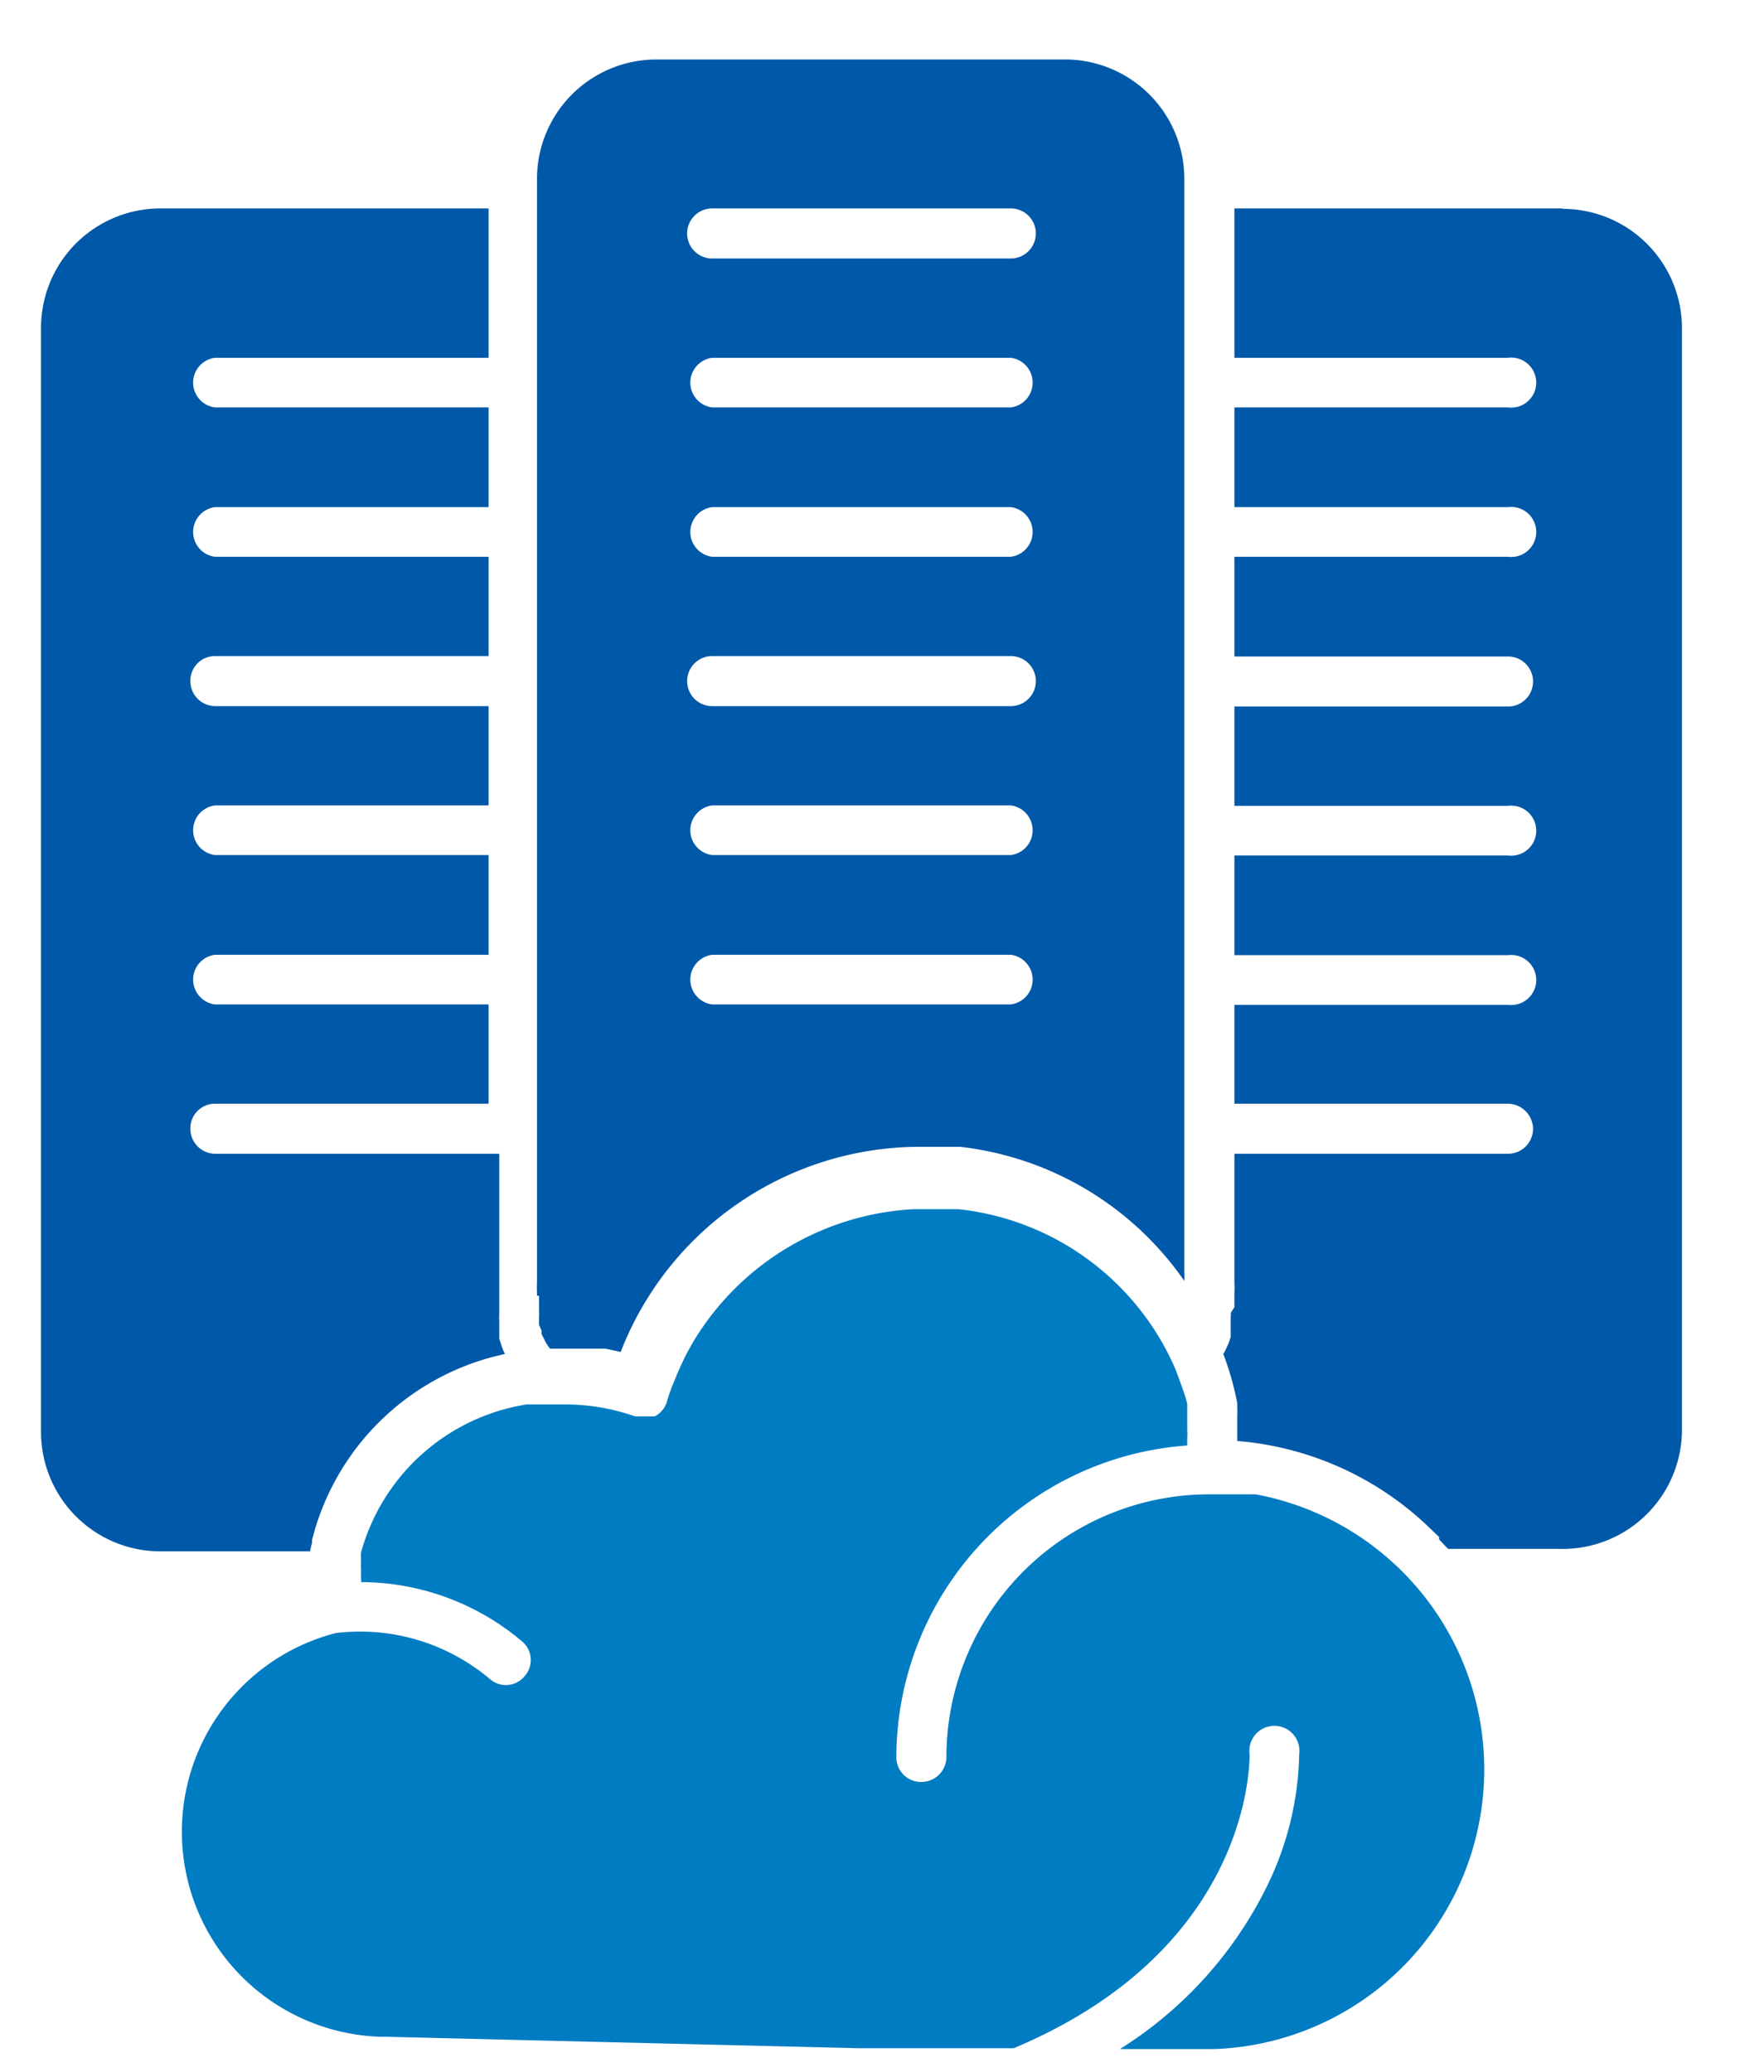 <svg id="Layer_1" data-name="Layer 1" xmlns="http://www.w3.org/2000/svg" xmlns:xlink="http://www.w3.org/1999/xlink" viewBox="0 0 43 50.5"><defs><style>.cls-1{fill:none;}.cls-2{clip-path:url(#clip-path);}.cls-3{fill:#0058a8;}.cls-4{fill:#007cc2;}</style><clipPath id="clip-path"><rect class="cls-1" x="-9.92" y="-7.1" width="64.1" height="64.1"/></clipPath></defs><title>webicon_1-50</title><g class="cls-2"><path class="cls-3" d="M7.61,37.59a.14.14,0,0,1,0-.07l.06-.22v0A6.17,6.17,0,0,1,12.31,33v0a1.08,1.08,0,0,1-.08-.19h0l-.06-.18,0-.06s0-.09,0-.14,0,0,0-.07,0-.1,0-.15v0a1.77,1.77,0,0,1,0-.2s0,0,0-.06,0-.1,0-.15v-.07c0-.05,0-.1,0-.15V28.12H5.24a.61.61,0,0,1-.6-.61.6.6,0,0,1,.6-.61h6.67V24.48H5.24a.61.61,0,0,1,0-1.21h6.67V20.84H5.24a.61.61,0,0,1,0-1.21h6.67V17.21H5.24a.61.61,0,0,1-.6-.61.6.6,0,0,1,.6-.61h6.67V13.57H5.24a.61.61,0,0,1,0-1.21h6.67V9.93H5.24a.61.61,0,0,1,0-1.21h6.67V5.08h-8A2.91,2.91,0,0,0,1,8V34.9a2.91,2.91,0,0,0,2.91,2.91H7.56a1.74,1.74,0,0,1,.05-.22Z"/><path class="cls-3" d="M13.14,31.58c0,.05,0,.11,0,.16s0,.06,0,.09l0,.14a.29.29,0,0,1,0,.09s0,.1,0,.14l0,.09.06.14,0,.08.09.18,0,0a.94.94,0,0,0,.12.18H14l.21,0h.17l.21,0,.17,0,.37.08a7.83,7.83,0,0,1,7.26-5h.44l.26,0,.23,0h.08a7.71,7.71,0,0,1,5.47,3.27,1.09,1.09,0,0,0,0-.18V4.36A2.91,2.91,0,0,0,26,1.45H16a2.91,2.91,0,0,0-2.91,2.91V31.27a1.93,1.93,0,0,0,0,.24s0,0,0,.07Zm4.22-26.5h7.28a.61.61,0,0,1,0,1.22H17.36a.61.61,0,0,1,0-1.22m0,3.64h7.28a.61.61,0,0,1,0,1.21H17.36a.61.61,0,0,1,0-1.21m0,3.64h7.28a.61.61,0,0,1,0,1.21H17.36a.61.61,0,0,1,0-1.21m0,3.63h7.28a.61.61,0,0,1,0,1.22H17.36a.61.61,0,0,1,0-1.22m0,3.64h7.28a.61.61,0,0,1,0,1.21H17.36a.61.61,0,0,1,0-1.21m0,3.64h7.28a.61.61,0,0,1,0,1.21H17.36a.61.61,0,0,1,0-1.21"/><path class="cls-3" d="M38.09,5.08h-8V8.72h6.67a.61.61,0,1,1,0,1.21H30.09v2.43h6.67a.61.61,0,1,1,0,1.21H30.09V16h6.67a.61.61,0,0,1,0,1.22H30.09v2.42h6.67a.61.61,0,1,1,0,1.21H30.09v2.43h6.67a.61.61,0,1,1,0,1.21H30.09V26.9h6.67a.62.62,0,0,1,.61.61.61.61,0,0,1-.61.61H30.09v3.15a2.09,2.09,0,0,1,0,.25v.08s0,.11,0,.17,0,.06,0,.09L30,32a.3.3,0,0,1,0,.1l0,.15,0,.09c0,.06,0,.11,0,.16l0,.08a1.43,1.43,0,0,1-.08.22v0a1.86,1.86,0,0,1-.1.2,7.14,7.14,0,0,1,.34,1.2l0,.13a.77.77,0,0,1,0,.15l0,.2s0,.08,0,.12l0,.32h0a7.64,7.64,0,0,1,4.68,2.11h0l.24.23,0,0,0,.06.22.23h2.71A2.91,2.91,0,0,0,41,34.9V8a2.91,2.91,0,0,0-2.91-2.91Z"/><path class="cls-4" d="M30.57,36.42h-.05l-.27,0h-.14l-.19,0h-.45a6.41,6.41,0,0,0-6.4,6.41.61.61,0,0,1-.61.6.6.6,0,0,1-.61-.6,7.63,7.63,0,0,1,7.09-7.6v-.07s0-.07,0-.11a1.49,1.49,0,0,0,0-.21l0-.14,0-.18c0-.06,0-.12,0-.18l0-.12a2.29,2.29,0,0,0-.08-.28v0c-.07-.2-.14-.4-.22-.6h0a6.52,6.52,0,0,0-5.28-3.87h-.06l-.15,0h-.86a6.68,6.68,0,0,0-5.39,3.23l-.13.23a7.89,7.89,0,0,0-.33.72,4.24,4.24,0,0,0-.18.5.59.59,0,0,1-.3.37l-.11,0h-.26l-.11,0a5.13,5.13,0,0,0-1.69-.29h-.28l-.22,0h-.06l-.19,0h0l-.21,0h0A5,5,0,0,0,8.8,37.84a.83.83,0,0,0,0,.15.13.13,0,0,0,0,.06,1.55,1.55,0,0,0,0,.21h0l0,.22a.25.25,0,0,1,0,.08A6.09,6.09,0,0,1,12.72,40a.59.59,0,0,1,.07.85.59.59,0,0,1-.85.07,4.91,4.91,0,0,0-3.75-1.12h0a5,5,0,0,0,1.07,9.84h.13l11.55.28h3.77c5.81-2.44,5.75-7,5.75-7.17a.61.61,0,1,1,1.21,0,7.62,7.62,0,0,1-.77,3.19,9.78,9.78,0,0,1-3.6,4h2.31a6.82,6.82,0,0,0,1-13.52Z"/></g></svg>